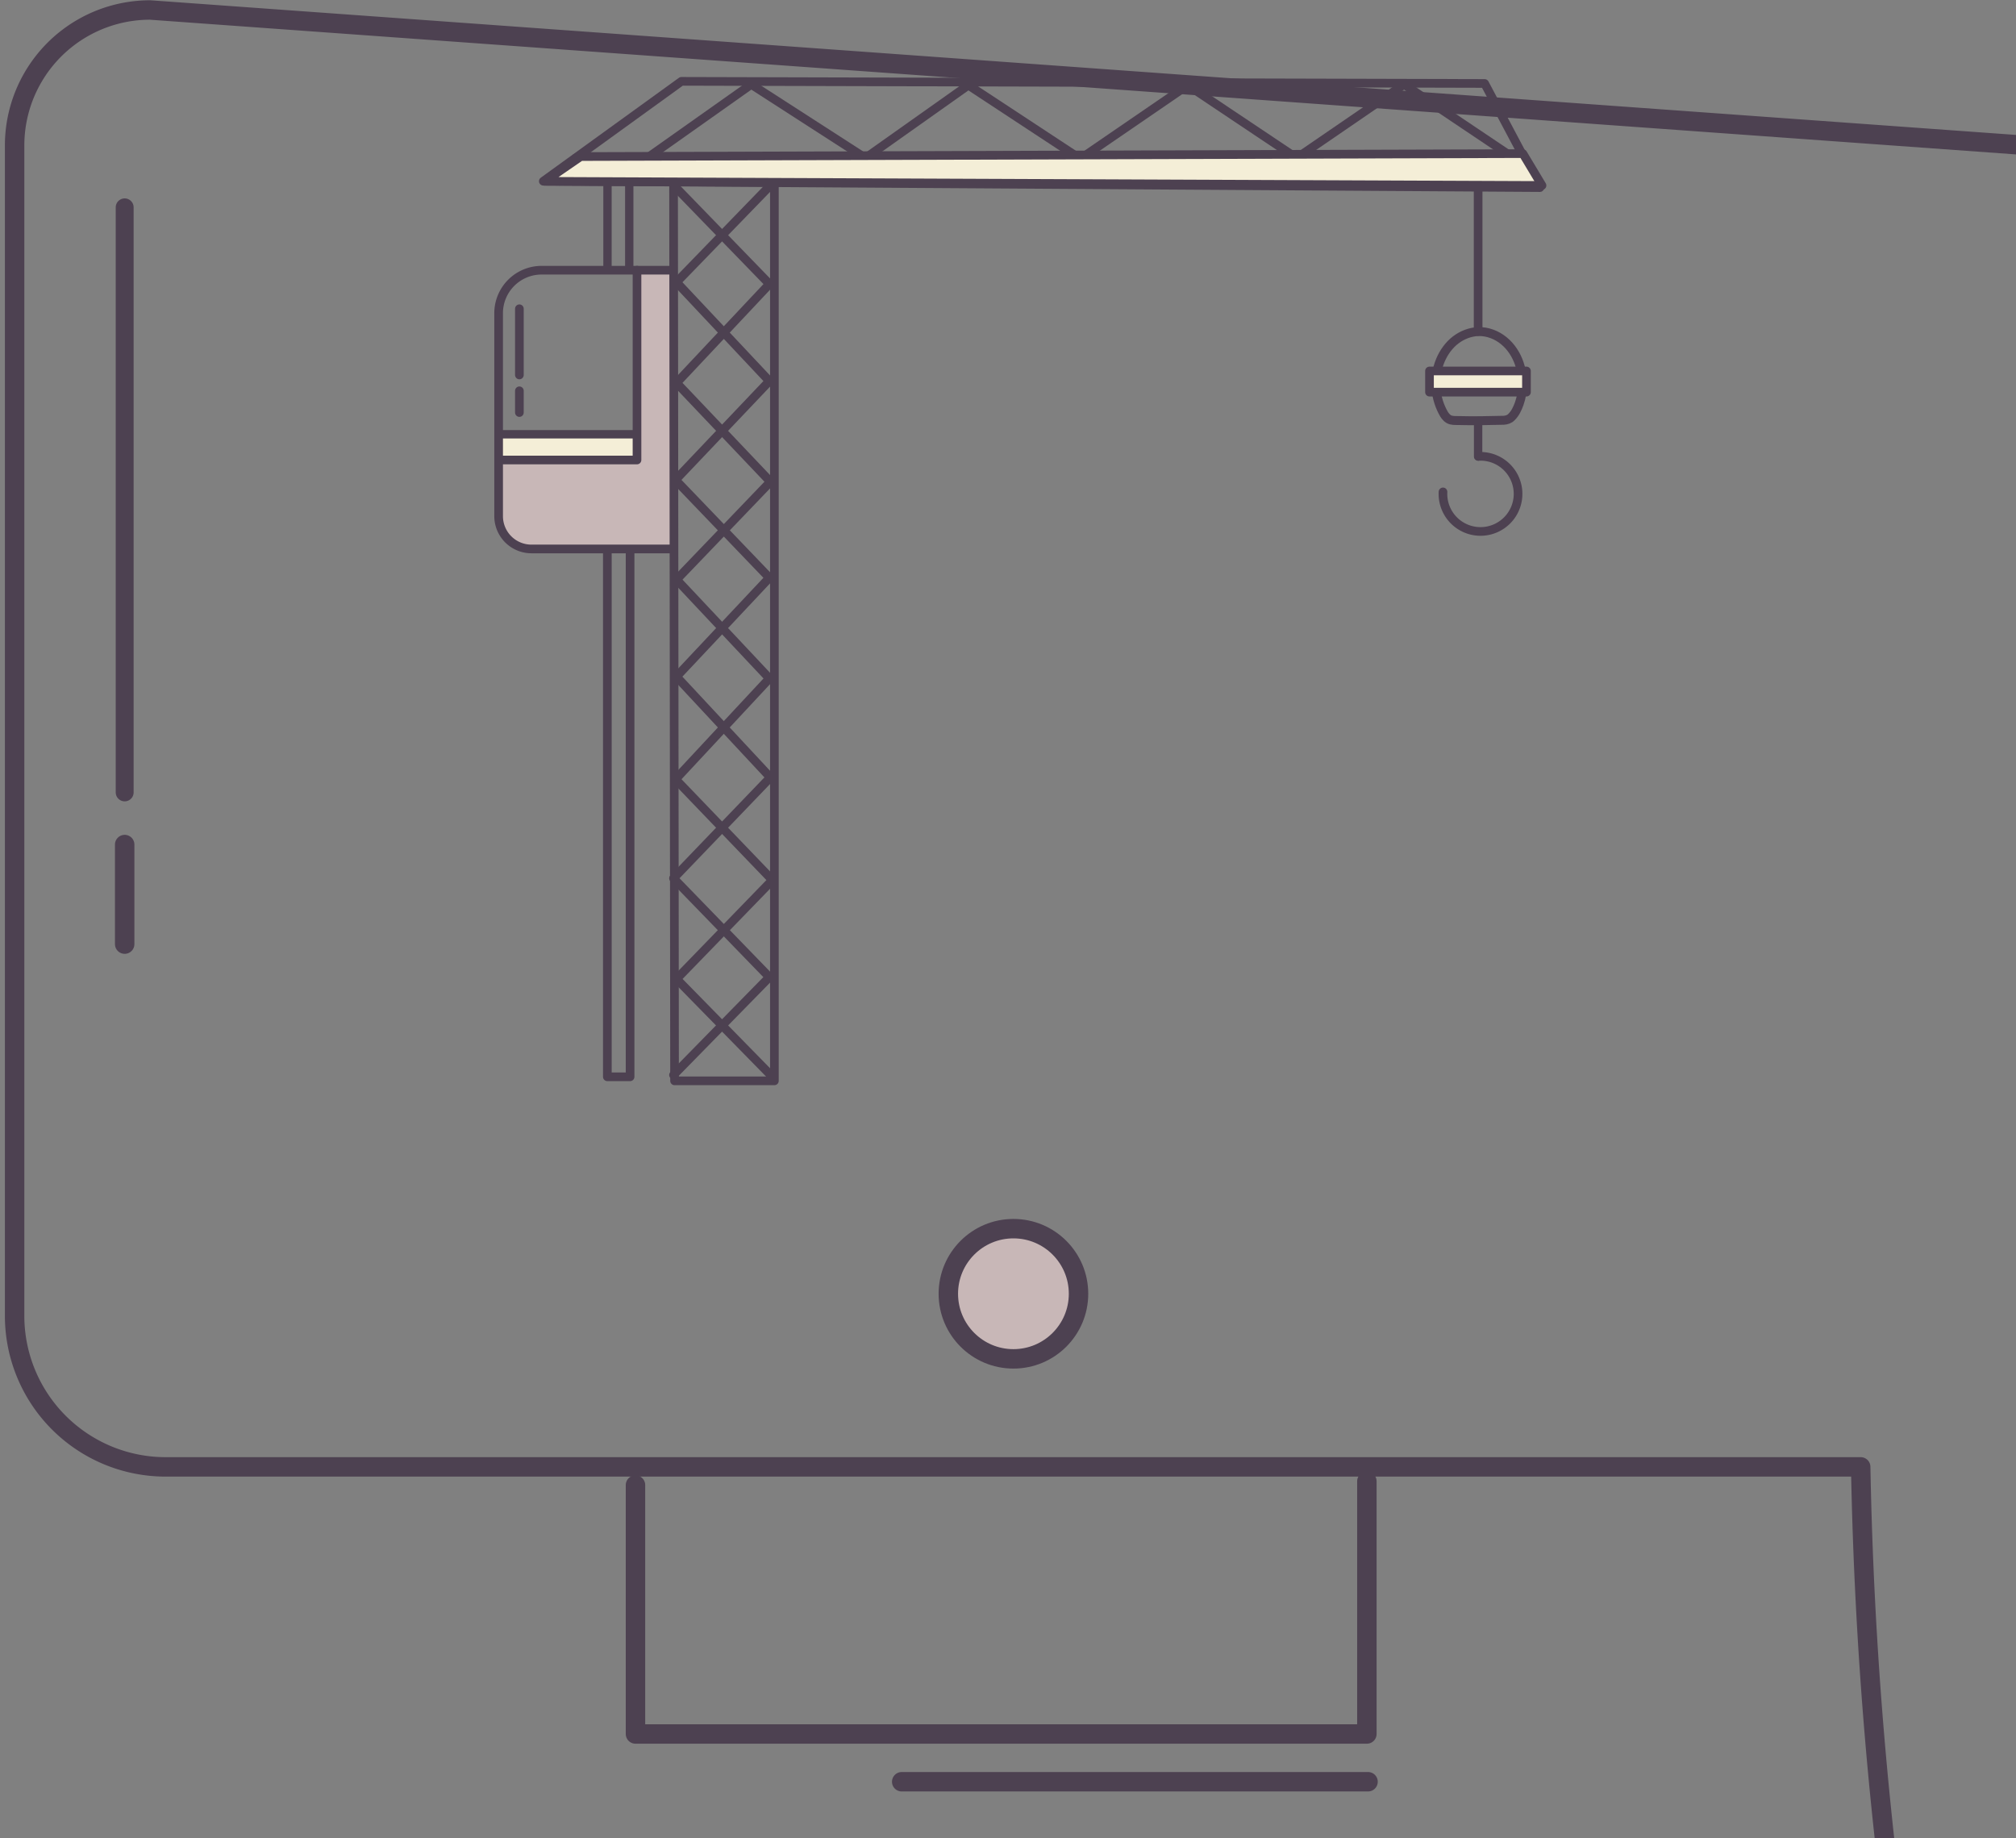 <?xml version="1.0" encoding="UTF-8" standalone="no"?>
<!-- Created with Inkscape (http://www.inkscape.org/) -->

<svg
   width="97.417mm"
   height="88.815mm"
   viewBox="0 0 97.417 88.815"
   version="1.1"
   id="svg1"
   xmlns="http://www.w3.org/2000/svg"
   xmlns:svg="http://www.w3.org/2000/svg">
  <rect x="0" y="0" width="97.417" height="88.815" fill="#808080" stroke="none"/>
  <defs
     id="defs1" />
  <g
     id="layer1"
     transform="translate(-989.333,-14.002)">
    <g
       id="g22-0"
       style="display:inline"
       transform="matrix(0.279,0,0,0.279,943.813,5.405)">
      <path
         style="display:inline;fill:#c8b7b7;fill-opacity:1;stroke:none;stroke-width:1.5;stroke-linecap:round;stroke-linejoin:round"
         d="m 273.419,77.928 h 6.294 v 47.45 h -25.444 a 5.06,5.06 45 0 1 -5.06,-5.06 l 0,-9.224 h 24.693 z"
         id="path16-0" />
      <path
         style="fill:none;fill-opacity:0.882;stroke:#4d4151;stroke-width:1.5;stroke-linecap:round;stroke-linejoin:round"
         d="m 281.175,44.9 139.115,0.368 9.569,18.033 -172.606,-1.104 z"
         id="path2-4" />
      <path
         style="fill:none;fill-opacity:0.882;stroke:#4d4151;stroke-width:1.495;stroke-linecap:round;stroke-linejoin:round"
         d="M 262.92,58.149 H 427.005"
         id="path3-5" />
      <path
         style="fill:none;fill-opacity:0.882;stroke:#4d4151;stroke-width:1.5;stroke-linecap:round;stroke-linejoin:round"
         d="m 275.048,58.314 18.217,-12.882 19.778,12.752 17.826,-12.621 19.388,12.752 18.607,-12.752 18.867,12.621 18.607,-12.752 18.607,12.491"
         id="path4-4" />
      <path
         style="fill:#f4eed7;fill-opacity:1;stroke:#4d4151;stroke-width:1.5;stroke-linecap:round;stroke-linejoin:round"
         d="m 263.727,57.924 -6.246,4.294 172.745,0.716 -3.312,-5.52 z"
         id="path5-9" />
      <path
         style="fill:none;fill-opacity:1;stroke:#4d4151;stroke-width:1.5;stroke-linecap:round;stroke-linejoin:round"
         d="m 279.815,62.728 0.171,155.265 h 17.29 V 62.728 l -0.342,0.342"
         id="path6-5" />
      <path
         style="fill:none;fill-opacity:1;stroke:#4d4151;stroke-width:1.5;stroke-linecap:round;stroke-linejoin:round"
         d="m 279.986,63.055 16.434,16.947 -16.091,17.119 16.263,17.119 -16.263,16.947 16.091,17.119 -16.263,17.461 16.776,17.461 -16.605,17.119 16.605,16.947"
         id="path7-6" />
      <path
         style="fill:none;fill-opacity:1;stroke:#4d4151;stroke-width:1.5;stroke-linecap:round;stroke-linejoin:round"
         d="m 296.751,62.739 -16.434,16.947 16.091,17.119 -16.263,17.119 16.263,16.947 -16.091,17.119 16.263,17.461 -16.776,17.461 16.605,17.119 -16.605,16.947"
         id="path7-1-4" />
      <path
         style="fill:none;fill-opacity:1;stroke:#4d4151;stroke-width:1.446;stroke-linecap:round;stroke-linejoin:round"
         d="m 272.139,62.682 v 14.266"
         id="path9-8" />
      <path
         style="fill:none;fill-opacity:1;stroke:#4d4151;stroke-width:1.446;stroke-linecap:round;stroke-linejoin:round"
         d="m 268.369,62.646 v 14.266"
         id="path9-4-2" />
      <path
         style="fill:none;fill-opacity:1;stroke:#4d4151;stroke-width:1.5;stroke-linecap:round;stroke-linejoin:round"
         d="m 268.345,126.393 v 90.899 h 3.937 v -91.071"
         id="path10-1" />
      <rect
         style="fill:#f4eed7;fill-opacity:1;stroke:none;stroke-width:1.5;stroke-linecap:round;stroke-linejoin:round"
         id="rect16-6"
         width="23.966"
         height="4.451"
         x="249.344"
         y="105.851" />
      <path
         style="fill:none;fill-opacity:1;stroke:#4d4151;stroke-width:1.5;stroke-linecap:round;stroke-linejoin:round"
         d="m 279.472,125.88 h -24.274 a 5.683,5.683 45 0 1 -5.683,-5.683 l 0,-35.144 a 7.447,7.447 135 0 1 7.447,-7.447 h 22.511"
         id="path11-8" />
      <path
         style="fill:none;fill-opacity:1;stroke:#4d4151;stroke-width:1.5;stroke-linecap:round;stroke-linejoin:round"
         d="M 273.481,77.606 V 110.473 H 249.686"
         id="path12-3" />
      <path
         style="fill:none;fill-opacity:1;stroke:#4d4151;stroke-width:1.45;stroke-linecap:round;stroke-linejoin:round"
         d="m 250.15,106.022 h 22.867"
         id="path13-1" />
      <path
         style="fill:none;fill-opacity:1;stroke:#4d4151;stroke-width:1.5;stroke-linecap:round;stroke-linejoin:round"
         d="M 253.11,84.282 V 95.751"
         id="path14-4" />
      <path
         style="fill:none;fill-opacity:1;stroke:#4d4151;stroke-width:1.5;stroke-linecap:round;stroke-linejoin:round"
         d="m 253.11,98.49 v 3.766"
         id="path15-8" />
      <path
         style="fill:none;fill-opacity:1;stroke:#4d4151;stroke-width:1.5;stroke-linecap:round;stroke-linejoin:round"
         d="M 419.16,63.397 V 88.219"
         id="path17-4" />
      <path
         id="path19-9"
         style="fill:none;fill-opacity:1;stroke:#4d4151;stroke-width:1.5;stroke-linecap:round;stroke-linejoin:round"
         d="m 419.229,109.848 a 6.505,6.505 0 0 1 0.344,-0.009 6.505,6.505 0 0 1 6.505,6.505 v 0 a 6.505,6.505 0 0 1 -6.505,6.505 6.505,6.505 0 0 1 -6.505,-6.505 6.505,6.505 0 0 1 0.009,-0.343" />
      <path
         style="fill:none;fill-opacity:1;stroke:#4d4151;stroke-width:1.448;stroke-linecap:round;stroke-linejoin:round"
         d="m 419.16,109.879 v -6.102"
         id="path20-2" />
      <path
         id="path21-0"
         style="fill:none;stroke:#4d4151;stroke-width:1.549;stroke-linecap:round;stroke-linejoin:round"
         d="m 419.179,88.234 c -1.399,0.056 -2.762,0.587 -3.878,1.426 -1.193,0.906 -2.088,2.165 -2.672,3.537 -0.669,1.593 -0.92,3.354 -0.748,5.072 0.146,1.494 0.614,2.956 1.368,4.254 0.282,0.455 0.675,0.896 1.215,1.029 0.472,0.12 0.964,0.077 1.446,0.093 2.563,0.078 5.124,-0.003 7.687,-0.05 0.494,-0.035 1.011,-0.188 1.352,-0.567 0.643,-0.627 1.021,-1.464 1.325,-2.295 0.387,-1.082 0.584,-2.229 0.597,-3.377 0.013,-1.229 -0.185,-2.46 -0.594,-3.62 -0.515,-1.486 -1.392,-2.864 -2.609,-3.871 -1.243,-1.044 -2.858,-1.677 -4.491,-1.631 z" />
      <rect
         style="fill:#f4eed7;fill-opacity:1;stroke:#4d4151;stroke-width:1.5;stroke-linecap:round;stroke-linejoin:round"
         id="rect22-7"
         width="16.795"
         height="3.669"
         x="410.738"
         y="95.054" />
    </g>
    <g
       id="g74-4"
       transform="matrix(0.626,0,0,0.626,551.639,-8.29)">
      <path
         style="fill:none;fill-opacity:1;stroke:#4d4151;stroke-width:1.5;stroke-linecap:round;stroke-linejoin:round"
         id="rect24-0"
         width="154.202"
         height="112.448"
         x="621.061"
         y="44.824"
         d="m 631.521,44.824 h 132.498 a 11.245,11.245 45 0 1 11.245,11.245 V 145.573 A 11.7,11.7 135 0 1 763.564,157.272 H 632.72 a 11.658,11.658 45 0 1 -11.658,-11.658 V 55.284 a 10.459,10.459 135 0 1 10.459,-10.459 z"
         transform="translate(79.258,-8.444)" />
      <path
         style="display:inline;fill:#f4eed7;fill-opacity:1;stroke:#4d4151;stroke-width:1.512;stroke-linecap:round;stroke-linejoin:round"
         id="rect25-7"
         width="153.364"
         height="25.62"
         x="625.615"
         y="147.77"
         d="m 625.615,147.77 h 153.364 v 16.071 a 9.549,9.549 135 0 1 -9.549,9.549 H 636.445 a 10.83,10.83 45 0 1 -10.83,-10.83 z"
         transform="matrix(1.005,0,0,1.047,71.516,-32.304)" />
      <circle
         style="fill:#c8b7b7;fill-opacity:1;stroke:#4d4151;stroke-width:1.5;stroke-linecap:round;stroke-linejoin:round"
         id="path64-0"
         cx="777.42"
         cy="135.466"
         r="5.025" />
      <path
         style="fill:#c8b7b7;fill-opacity:1;stroke:#4d4151;stroke-width:1.382;stroke-linecap:round;stroke-linejoin:round"
         d="M 708.816,51.614 V 96.77"
         id="path65-3" />
      <path
         style="fill:#c8b7b7;fill-opacity:1;stroke:#4d4151;stroke-width:1.5;stroke-linecap:round;stroke-linejoin:round"
         d="m 708.816,100.795 v 7.685"
         id="path66-4" />
      <path
         style="fill:none;fill-opacity:1;stroke:#4d4151;stroke-width:1.5;stroke-linecap:round;stroke-linejoin:round"
         d="m 748.246,150.231 v 19.213 h 56.457 v -19.509"
         id="path67-0" />
      <path
         style="fill:none;fill-opacity:1;stroke:#4d4151;stroke-width:1.5;stroke-linecap:round;stroke-linejoin:round"
         id="rect68-0"
         width="71.827"
         height="7.094"
         x="666.496"
         y="195.061"
         d="m 673.679,195.061 h 57.551 a 7.094,7.094 45 0 1 7.094,7.094 v 0 h -71.827 a 7.139,7.139 135.356 0 1 7.183,-7.094 z"
         ry="0"
         transform="translate(74.236,-25.321)" />
      <path
         style="fill:#c8b7b7;fill-opacity:1;stroke:#4d4151;stroke-width:1.5;stroke-linecap:round;stroke-linejoin:round"
         d="M 768.795,173.129 H 804.793"
         id="path74-5" />
    </g>
  </g>
</svg>
